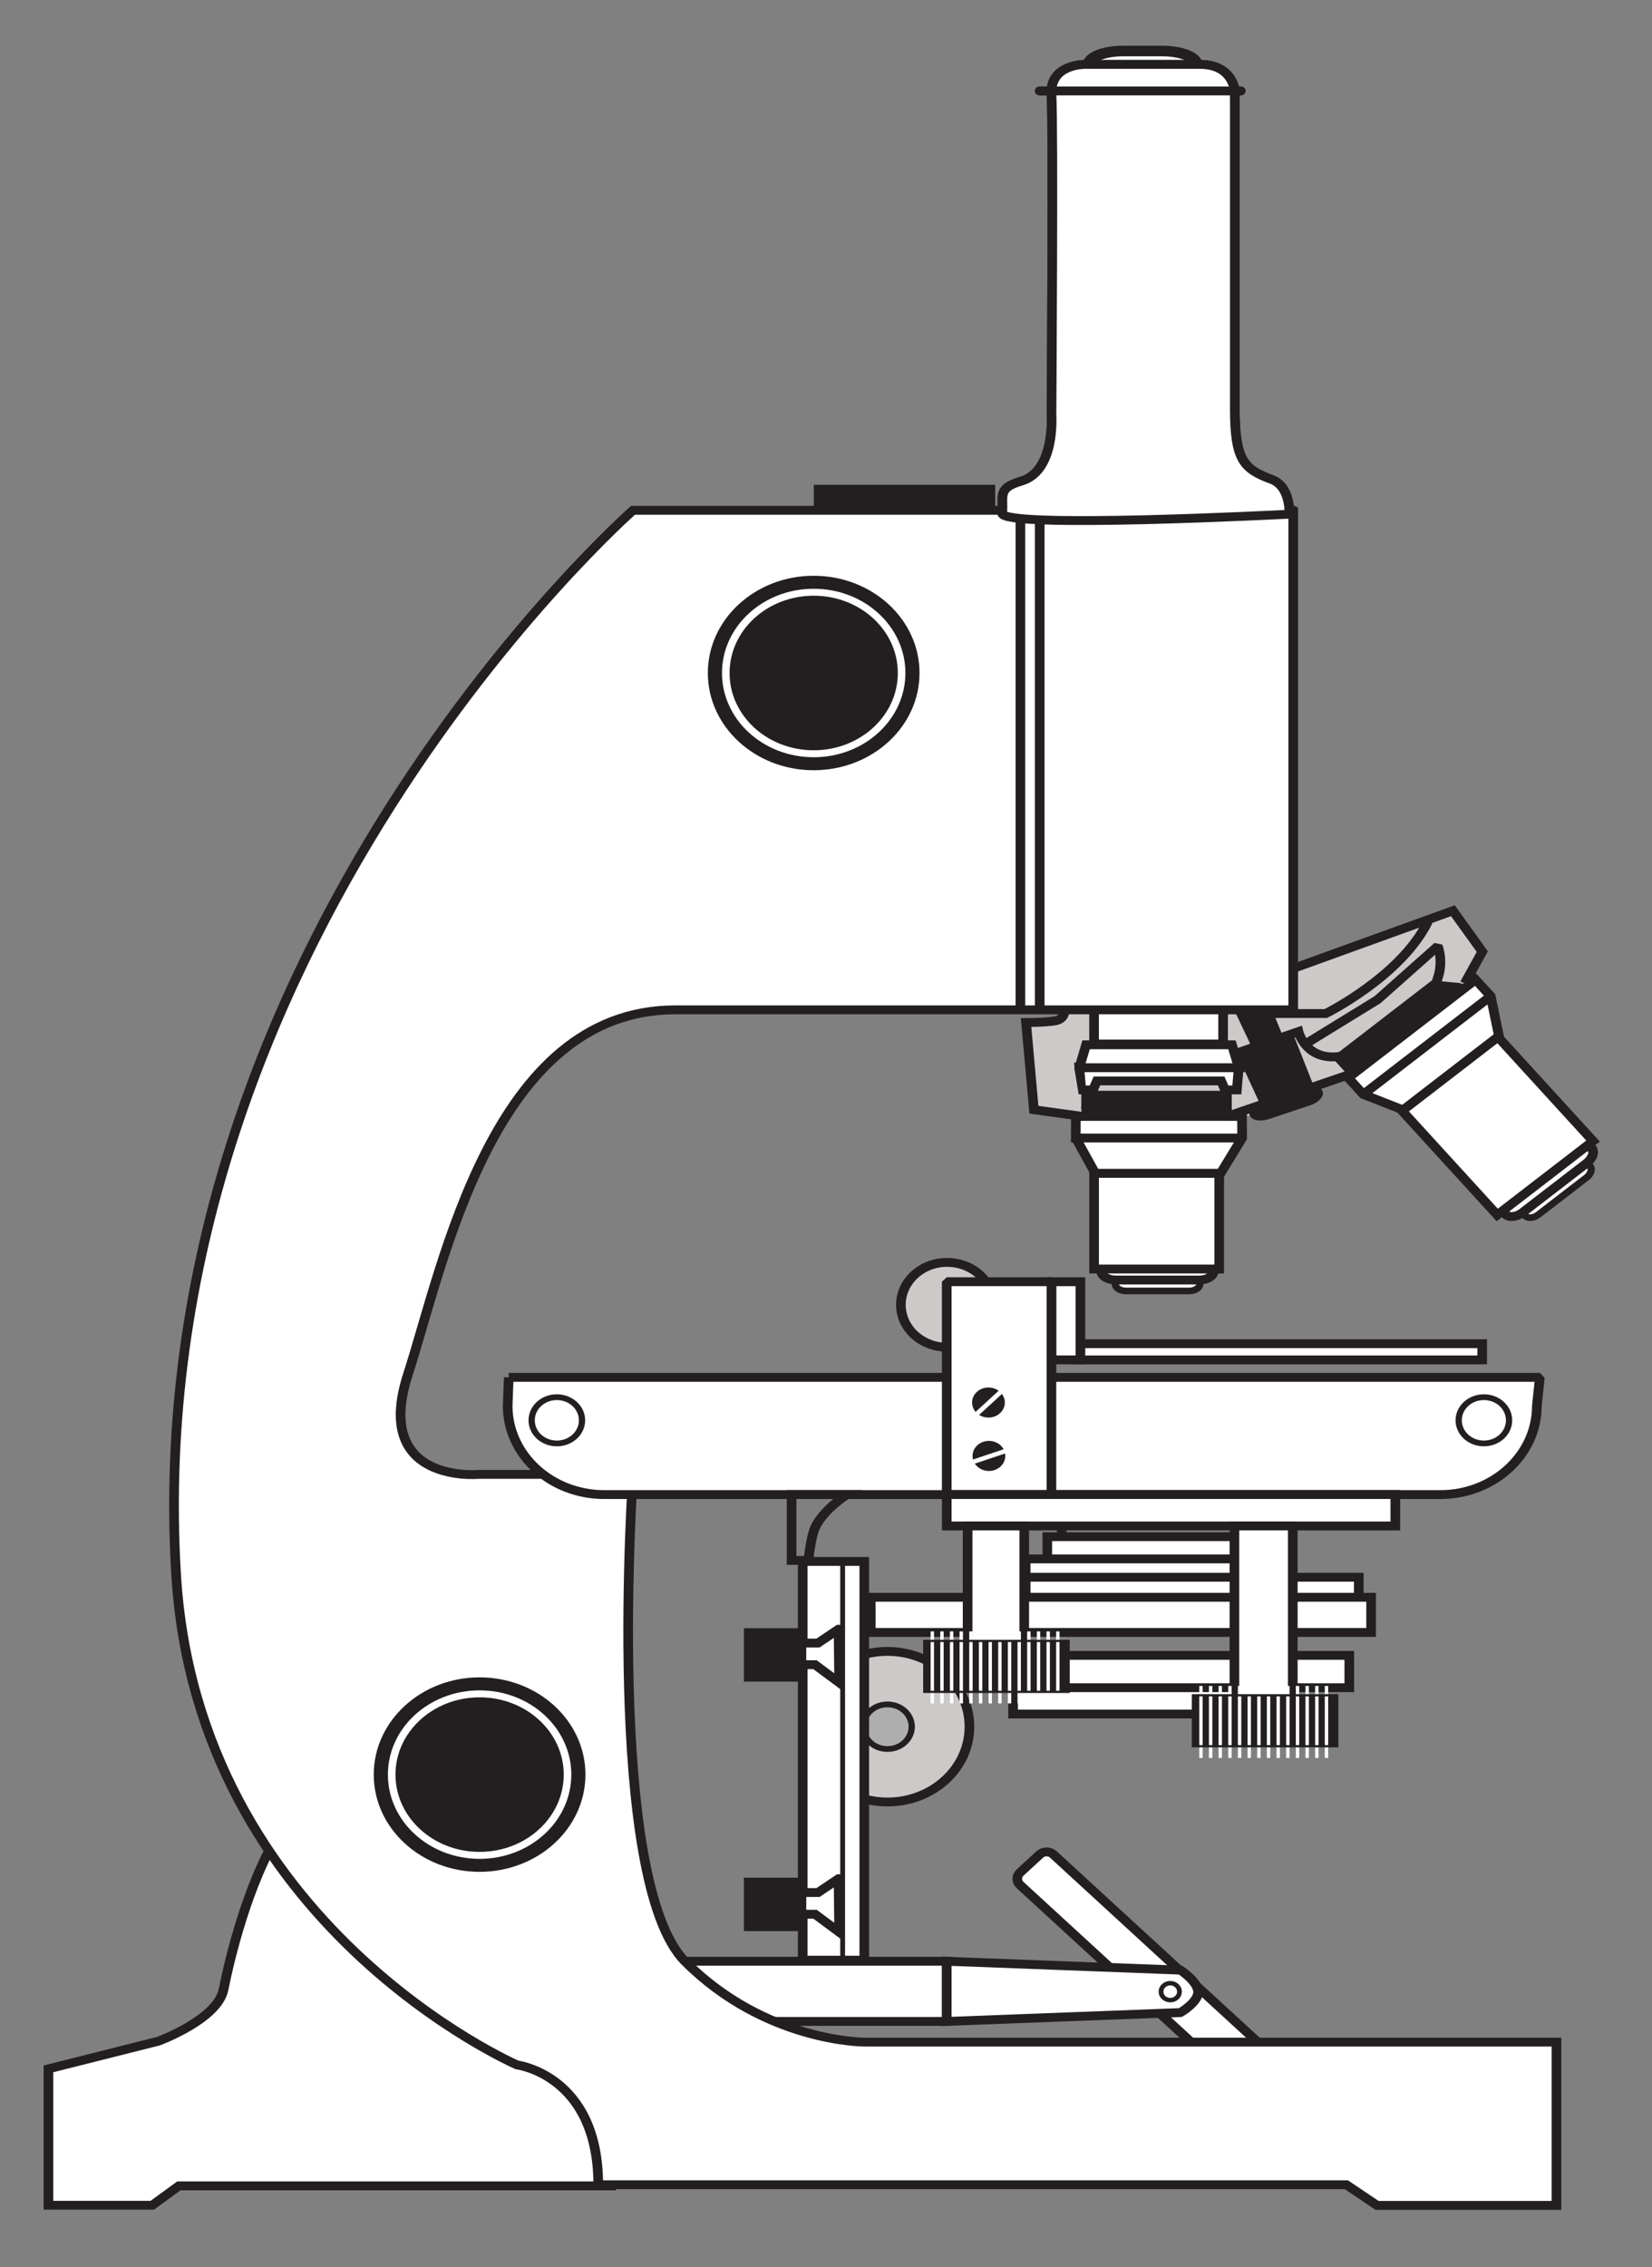 <?xml version="1.0" encoding="UTF-8"?>
<svg version="1.1" viewBox="0 0 215 295" xml:space="preserve" xmlns="http://www.w3.org/2000/svg"><rect x="0" y="0" width="215" height="295" fill="#808080" stroke="none"/><g transform="matrix(1.25 0 0 -1.25 -114.14 430.54)"><g transform="matrix(1.925 0 0 1.768 -211.5 -103.41)"><path d="m185.42 135.16-9.452-5.472 9.203-4.104 4.477-0.746 4.477 2.985z" fill="#fff" fill-rule="evenodd"/><path d="m214.15 192.86 3.109 2.985 18.779 0.871-0.995-2.612-4.601-3.98-5.348-2.487-3.607-0.249-6.716 0.871z" fill="#ccc9c9" fill-rule="evenodd"/><path d="m218.04 250.3h2.129c1.034 0 1.872-0.367 1.872-0.82 0-0.454-0.838-0.821-1.872-0.821h-2.129c-1.033 0-1.871 0.367-1.871 0.821 0 0.453 0.838 0.82 1.871 0.82z" fill="#fff" stroke="#231f20" stroke-miterlimit="3.864" stroke-width=".624"/><path d="m240 182.4 2.596 2.178c0.248 0.209 0.564 0.242 0.705 0.073 0.141-0.168 0.054-0.473-0.194-0.682l-2.597-2.178c-0.248-0.209-0.564-0.242-0.705-0.073-0.141 0.168-0.054 0.473 0.195 0.682z" fill="#fff" fill-rule="evenodd" stroke="#231f20" stroke-miterlimit="3.864" stroke-width=".392"/><path d="m238.98 182.73 3.462 2.905c0.331 0.278 0.94 0.098 0.94 0.098 0.188-0.225 0.072-0.632-0.259-0.91l-3.462-2.904c-0.331-0.279-0.752-0.322-0.94-0.098-0.189 0.224-0.072 0.631 0.259 0.909z" fill="#fff" stroke="#231f20" stroke-miterlimit="3.864" stroke-width=".522"/><path d="m227.6 130.8-13.321 13.317c-0.204 0.204-0.534 0.204-0.738 0l-1.062-1.062c-0.204-0.204-0.204-0.534 0-0.738l13.321-13.317c0.204-0.204 0.534-0.204 0.738 0l1.062 1.062c0.204 0.204 0.204 0.534 0 0.738z" fill="#fff" stroke="#231f20" stroke-miterlimit="3.864" stroke-width=".522"/><path d="m192.97 137.83h15.547v-3.542h-15.547v3.542z" fill="#fff" stroke="#231f20" stroke-miterlimit="3.864" stroke-width=".522"/><path d="m208.51 137.83 12.641-0.522s0.994-0.694 0.953-1.332c-0.037-0.586-0.953-1.166-0.953-1.166l-12.641-0.522v3.542z" fill="#fff" stroke="#231f20" stroke-miterlimit="3.864" stroke-width=".522"/><path d="m227.03 223.03s0.106 1.625-0.953 2.049c-1.521 0.608-1.984 1.165-1.984 4.178v18.696s-0.105 1.559-1.877 1.559h-6.267s-1.877 0-1.771-1.771 0-18.908 0-18.908 0.219-3.275-1.642-3.86c-1.347-0.424-0.923-0.924-1.029-1.877-0.106-0.954 15.523-0.066 15.523-0.066" fill="#fff"/><path d="m213.54 247.95h10.869" fill="none" stroke="#231f20" stroke-linecap="round" stroke-miterlimit="3.864" stroke-width=".522"/><path d="m227.03 223.03s0.106 1.625-0.953 2.049c-1.521 0.608-1.984 1.165-1.984 4.178v18.696s-0.105 1.559-1.877 1.559h-6.267s-1.877 0-1.771-1.771 0-18.908 0-18.908 0.219-3.275-1.642-3.86c-1.347-0.424-0.923-0.924-1.029-1.877-0.106-0.954 15.523-0.066 15.523-0.066zm-36.419-98.425h-23.632l-1.438-1.14h-5.616v8.03l5.942 1.629s3.201 1.275 3.527 3.038c0.325 1.764 1.303 6.296 3.066 9.334m44.019 51.864h6.979v-5.526h-6.979z" fill="#fff" stroke="#231f20" stroke-miterlimit="3.864" stroke-width=".522"/><path d="m227.25 223.26h-35.707s-26.776-25.645-24.712-62.673c1.154-20.699 18.445-28.863 18.445-28.863s4.386-0.593 4.386-7.052h40.462l1.662-1.216h9.703v9.614h-37.412s-5.332-0.026-9.702 4.729c-4.371 4.755-2.832 28.697-2.832 28.697h-8.357s-5.743-0.577-3.82 5.883c1.924 6.46 4.59 21.468 14.458 21.468h33.426v29.413z" fill="#fff" stroke="#231f20" stroke-miterlimit="3.864" stroke-width=".522"/><path d="m201.32 224.76h9.81v-1.272h-9.81v1.272z" fill="#231f20"/><path d="m215.68 190.48 0.106-1.347h0.636l0.212 0.53h6.718l0.212-0.53h0.636l0.106 1.347h-8.626z" fill="#fff" stroke="#231f20" stroke-miterlimit="3.864" stroke-width=".522"/><path d="m215.68 190.44 0.367 1.347h7.891l0.368-1.347h-8.626z" fill="#fff" stroke="#231f20" stroke-miterlimit="3.864" stroke-width=".522"/><path d="m213.54 223.27v-29.429m-1.045 29.429v-29.429" fill="none" stroke="#231f20" stroke-miterlimit="3.864" stroke-width=".522"/><path d="m216.05 188.82h7.615v-1.241h-7.615v1.241z" fill="#231f20" stroke="#231f20" stroke-miterlimit="3.864" stroke-width=".522"/><path d="m215.49 186.3 4e-3 1.272h8.988l4e-3 -1.272-1.169-2.089h-6.768l-1.059 2.089" fill="#fff"/><path d="m224.42 186.3h-9.004" fill="none" stroke="#231f20" stroke-miterlimit="3.864" stroke-width=".522"/><path d="m215.49 186.3 4e-3 1.272h8.988l4e-3 -1.272-1.169-2.089h-6.768l-1.059 2.089z" fill="none" stroke="#231f20" stroke-miterlimit="3.864" stroke-width=".522"/><path d="m218.22 178.09h3.389c0.324 0 0.587-0.178 0.587-0.397 0-0.22-0.263-0.397-0.587-0.397h-3.389c-0.325 0-0.588 0.177-0.588 0.397 0 0.219 0.263 0.397 0.588 0.397z" fill="#fff" fill-rule="evenodd" stroke="#231f20" stroke-miterlimit="3.864" stroke-width=".392"/><path d="m217.65 179h4.518c0.433 0 0.784-0.53 0.784-0.53 0-0.292-0.351-0.53-0.784-0.53h-4.518c-0.433 0-0.784 0.238-0.784 0.53 0 0.293 0.351 0.53 0.784 0.53z" fill="#fff" fill-rule="evenodd" stroke="#231f20" stroke-miterlimit="3.864" stroke-width=".522"/><path d="m216.48 184.22h6.767v-5.632h-6.767v5.632z" fill="#fff" stroke="#231f20" stroke-miterlimit="3.864" stroke-width=".522"/><path d="m229.71 191.01 5.832 4.894 0.798-0.95-5.832-4.894-0.798 0.95z" fill="#231f20" stroke="#231f20" stroke-miterlimit="3.864" stroke-width=".522"/><path d="m231.04 188.87-0.815 0.976 6.886 5.778 0.821-0.972 0.446-2.352-5.183-4.35-2.155 0.92" fill="#fff"/><path d="m237.88 194.61-6.899-5.788" fill="none" stroke="#231f20" stroke-miterlimit="3.864" stroke-width=".522"/><path d="m231.04 188.87-0.815 0.976 6.886 5.778 0.821-0.972 0.446-2.352-5.183-4.35-2.155 0.92z" fill="none" stroke="#231f20" stroke-miterlimit="3.864" stroke-width=".522"/><path d="m233.14 187.9 5.184 4.35 5.144-6.13-5.184-4.349-5.144 6.129z" fill="#fff" stroke="#231f20" stroke-miterlimit="3.864" stroke-width=".522"/><path d="m223.99 191.22 3.542 1.347s0.404-1.773 2.291-1.454m0.798-0.951-6.95-2.59" fill="none" stroke="#231f20" stroke-miterlimit="3.864" stroke-width=".522"/><path d="m225.61 188.35 2.218 0.807c0.406 0.148 0.802 0.087 0.883-0.136s-0.182-0.524-0.589-0.672l-2.217-0.807c-0.407-0.148-0.802-0.087-0.883 0.136-0.082 0.223 0.182 0.524 0.588 0.672z" fill="#231f20" stroke="#231f20" stroke-miterlimit="3.864" stroke-width=".261"/><path d="m224.2 193.84 0.954-2.195 1.453 0.5-0.635 1.695h-1.772z" fill="#231f20" stroke="#231f20" stroke-miterlimit="3.864" stroke-width=".261"/><path d="m227.13 192.36 1.136-3.118-2.619-1.06-1.242 2.937 2.725 1.241z" fill="#231f20" stroke="#231f20" stroke-miterlimit="3.864" stroke-width=".261"/><path d="m214.89 193.84s0.03-0.53-0.5-0.636c-0.529-0.106-1.589-0.106-1.589-0.106l0.424-5.132 2.619-0.393m11.505 8.75 8.538 3.361 1.59-2.408-0.954-1.877" fill="#ccc9c9" stroke="#231f20" stroke-miterlimit="3.864" stroke-width=".522"/><path d="m235.07 195.72c0.318 1.03 0 1.877 0 1.877l-3.255-3.149-3.754-2.512" fill="none" stroke="#231f20" stroke-linecap="square" stroke-linejoin="bevel" stroke-miterlimit="3.864" stroke-width=".522"/><path d="m225.97 193.63h3.042s4.073 2.195 5.526 5.42" fill="none" stroke="#231f20" stroke-miterlimit="3.864" stroke-width=".522"/><path d="m184.82 172.21h55.77l-0.162-1.68c0-2.885-2.339-5.223-5.223-5.223h-45.219c-2.884 0-5.223 2.338-5.223 5.223l0.057 1.68z" fill="#fff" stroke="#231f20" stroke-linecap="square" stroke-linejoin="bevel" stroke-miterlimit="3.864" stroke-width=".522"/><path d="m206.03 176.48c0 1.38 1.118 2.498 2.498 2.498 1.379 0 2.498-1.118 2.498-2.498 0-1.379-1.119-2.498-2.498-2.498-1.38 0-2.498 1.119-2.498 2.498z" fill="#ccc9c9" stroke="#231f20" stroke-linecap="square" stroke-linejoin="bevel" stroke-miterlimit="3.864" stroke-width=".522"/><path d="m208.51 177.84h5.662v-12.535h-5.662v12.535z" fill="#fff" stroke="#231f20" stroke-linecap="square" stroke-linejoin="bevel" stroke-miterlimit="3.864" stroke-width=".522"/><path d="m210.14 170.1c-0.345 0.346-0.345 0.907 0 1.252 0.346 0.346 0.907 0.346 1.253 0 0.346-0.345 0.346-0.906 0-1.252s-0.907-0.346-1.253 0" fill="#231f20"/><path d="m211.86 171.78-2.226-2.226" fill="none" stroke="#fff" stroke-miterlimit="3.864" stroke-width=".261"/><path d="m209.96 167.28c-0.168 0.46 0.069 0.968 0.529 1.135 0.459 0.167 0.968-0.07 1.135-0.529 0.167-0.46-0.07-0.968-0.529-1.135-0.46-0.168-0.968 0.069-1.135 0.529" fill="#231f20"/><path d="m212.23 168.07-2.959-1.077" fill="none" stroke="#fff" stroke-miterlimit="3.864" stroke-width=".261"/><path d="m215.52 174.19h21.951v-0.954h-21.951v0.954z" fill="#fff" stroke="#231f20" stroke-miterlimit="3.864" stroke-width=".522"/><path d="m214.18 177.84h1.559v-4.602h-1.559v4.602z" fill="#fff" stroke="#231f20" stroke-miterlimit="3.864" stroke-width=".522"/><path d="m236.2 169.68c0 0.752 0.61 1.362 1.363 1.362 0.752 0 1.362-0.61 1.362-1.362 0-0.753-0.61-1.362-1.362-1.362-0.753 0-1.363 0.609-1.363 1.362z" fill="#fff" stroke="#231f20" stroke-miterlimit="3.864" stroke-width=".339"/><path d="m186.06 169.68c0 0.752 0.609 1.362 1.362 1.362 0.752 0 1.362-0.61 1.362-1.362 0-0.753-0.61-1.362-1.362-1.362-0.753 0-1.362 0.609-1.362 1.362z" fill="#fff" stroke="#231f20" stroke-miterlimit="3.864" stroke-width=".339"/><path d="m220.1 136.04c0 0.276 0.224 0.5 0.5 0.5s0.499-0.224 0.499-0.5c0-0.275-0.223-0.499-0.499-0.499s-0.5 0.224-0.5 0.499z" fill="none" stroke="#231f20" stroke-miterlimit="3.864" stroke-width=".261"/><path d="m214.73 163.64h9.823v-1.14h-9.823v1.14z" fill="none" stroke="#231f20" stroke-miterlimit="3.864" stroke-width=".522"/><path d="m213.95 162.83h11.066v-1.37h-11.066v1.37z" fill="#fff" stroke="#231f20" stroke-miterlimit="3.864" stroke-width=".522"/><path d="m212.78 161.52h12.074v-1.244h-12.074v1.244z" fill="#fff" stroke="#231f20" stroke-miterlimit="3.864" stroke-width=".522"/><path d="m212.78 160.44h18.016v-1.207h-18.016v1.207z" fill="#fff" stroke="#231f20" stroke-miterlimit="3.864" stroke-width=".522"/><path d="m204.4 159.26h27.063v-2.071h-27.063v2.071z" fill="#fff" stroke="#231f20" stroke-miterlimit="3.864" stroke-width=".522"/><path d="m201.03 161.43h-0.911v3.879h3s-1.238-0.836-1.717-1.914c-0.248-0.558-0.372-1.965-0.372-1.965z" fill="none" stroke="#231f20" stroke-miterlimit="3.864" stroke-width=".522"/><path d="m208.51 165.31h24.263v-1.851h-24.263v1.851z" fill="#fff" stroke="#231f20" stroke-miterlimit="3.864" stroke-width=".522"/><path d="m200.87 151.64c0 2.449 1.985 4.434 4.434 4.434s4.434-1.985 4.434-4.434c0-2.448-1.985-4.433-4.434-4.433s-4.434 1.985-4.434 4.433z" fill="#ccc9c9" stroke="#231f20" stroke-miterlimit="3.864" stroke-width=".522"/><path d="m203.99 151.64c0 0.726 0.588 1.314 1.313 1.314 0.726 0 1.314-0.588 1.314-1.314 0-0.725-0.588-1.313-1.314-1.313-0.725 0-1.313 0.588-1.313 1.313z" fill="#aeaeae" stroke="#231f20" stroke-miterlimit="3.864" stroke-width=".339"/><path d="m200.72 161.37h3.33v-23.477h-3.33v23.477z" fill="#fff" stroke="#231f20" stroke-miterlimit="3.864" stroke-width=".522"/><path d="m202.66 157.38-1.112-0.814h-3.067v-1.275h2.904l1.306-1.054-0.031 3.143" fill="#fff"/><path d="m197.54 157.44h3.372v-3.144h-3.372v3.144z" fill="#231f20"/><path d="m202.66 157.38-1.112-0.814h-3.067v-1.275h2.904l1.306-1.054-0.031 3.143z" fill="none" stroke="#231f20" stroke-miterlimit="3.864" stroke-width=".522"/><path d="m202.66 142.69-1.112-0.814h-3.067v-1.275h2.904l1.306-1.054-0.031 3.143" fill="#fff"/><path d="m197.54 142.75h3.372v-3.144h-3.372v3.144z" fill="#231f20"/><path d="m202.66 142.69-1.112-0.814h-3.067v-1.275h2.904l1.306-1.054-0.031 3.143z" fill="none" stroke="#231f20" stroke-miterlimit="3.864" stroke-width=".522"/><path d="m202.88 161.43v-23.6" fill="none" stroke="#231f20" stroke-miterlimit="3.864" stroke-width=".261"/><path d="m212.1 154.29h13.259v-1.903h-13.259v1.903z" fill="#fff" stroke="#231f20" stroke-miterlimit="3.864" stroke-width=".522"/><path d="m213.88 155.84h16.403v-1.903h-16.403v1.903z" fill="#fff" stroke="#231f20" stroke-miterlimit="3.864" stroke-width=".522"/><path d="m224.07 163.46h3.157v-10.446h-3.157v10.446z" fill="#fff" stroke="#231f20" stroke-miterlimit="3.864" stroke-width=".522"/><path d="m221.83 153.49h7.798v-3h-7.798v3z" fill="#231f20"/><path d="m222.26 154.04v-4.24m0.523 4.24v-4.24m0.522 4.24v-4.24m0.522 4.24v-4.24m0.523 4.24v-4.24m0.522 4.24v-4.24m0.522 4.24v-4.24m0.522 4.24v-4.24m0.523 4.24v-4.24m0.522 4.24v-4.24m0.522 4.24v-4.24m0.522 4.24v-4.24m0.523 4.24v-4.24m0.522 4.24v-4.24m-6.267 4.24v-4.24" fill="none" stroke="#fff" stroke-miterlimit="3.864" stroke-width=".183"/><path d="m221.83 153.49h7.798v-3h-7.798v3z" fill="none" stroke="#231f20" stroke-miterlimit="3.864" stroke-width=".13"/><path d="m209.64 163.46h3.062v-7.24h-3.062v7.24z" fill="#fff" stroke="#231f20" stroke-miterlimit="3.864" stroke-width=".522"/><path d="m207.3 156.69h7.798v-3h-7.798v3z" fill="#231f20"/><path d="m207.73 157.25v-4.24m0.522 4.24v-4.24m0.522 4.24v-4.24m0.522 4.24v-4.24m0.523 4.24v-4.24m0.522 4.24v-4.24m0.522 4.24v-4.24m0.522 4.24v-4.24m0.523 4.24v-4.24m0.522 4.24v-4.24m0.522 4.24v-4.24m0.523 4.24v-4.24m0.522 4.24v-4.24m0.522 4.24v-4.24m-6.267 4.24v-4.24" fill="none" stroke="#fff" stroke-miterlimit="3.864" stroke-width=".183"/><path d="m207.3 156.69h7.798v-3h-7.798v3z" fill="none" stroke="#231f20" stroke-miterlimit="3.864" stroke-width=".13"/><path d="m195.72 213.68c0 3.09 2.505 5.594 5.594 5.594 3.09 0 5.594-2.504 5.594-5.594 0-3.089-2.504-5.594-5.594-5.594-3.089 0-5.594 2.505-5.594 5.594z" fill="#231f20" stroke="#231f20" stroke-miterlimit="3.864" stroke-width=".261"/><path d="m196.56 213.68c0 2.627 2.129 4.755 4.755 4.755s4.755-2.128 4.755-4.755c0-2.626-2.129-4.755-4.755-4.755s-4.755 2.129-4.755 4.755z" fill="#231f20" stroke="#fff" stroke-miterlimit="3.864" stroke-width=".41"/><path d="m177.65 148.82c0 3.09 2.505 5.595 5.594 5.595 3.09 0 5.594-2.505 5.594-5.595 0-3.089-2.504-5.594-5.594-5.594-3.089 0-5.594 2.505-5.594 5.594z" fill="#231f20" stroke="#231f20" stroke-miterlimit="3.864" stroke-width=".261"/><path d="m178.49 148.82c0 2.626 2.129 4.755 4.755 4.755 2.627 0 4.755-2.129 4.755-4.755s-2.128-4.755-4.755-4.755c-2.626 0-4.755 2.129-4.755 4.755z" fill="#231f20" stroke="#fff" stroke-miterlimit="3.864" stroke-width=".41"/><path d="m227.04 223.03s0.094 1.625-0.965 2.049c-1.521 0.608-1.984 1.165-1.984 4.178v18.696s-0.105 1.559-1.877 1.559h-6.267s-1.877 0-1.771-1.771 0-18.908 0-18.908 0.219-3.275-1.642-3.86c-1.347-0.424-0.923-0.924-1.029-1.877-0.106-0.954 15.535-0.066 15.535-0.066" fill="#fff"/><path d="m213.54 247.95h10.869" fill="none" stroke="#231f20" stroke-linecap="round" stroke-miterlimit="3.864" stroke-width=".522"/><path d="m227.04 223.03s0.094 1.625-0.965 2.049c-1.521 0.608-1.984 1.165-1.984 4.178v18.696s-0.105 1.559-1.877 1.559h-6.267s-1.877 0-1.771-1.771 0-18.908 0-18.908 0.219-3.275-1.642-3.86c-1.347-0.424-0.923-0.924-1.029-1.877-0.106-0.954 15.535-0.066 15.535-0.066z" fill="none" stroke="#231f20" stroke-miterlimit="3.864" stroke-width=".522"/></g></g></svg>
